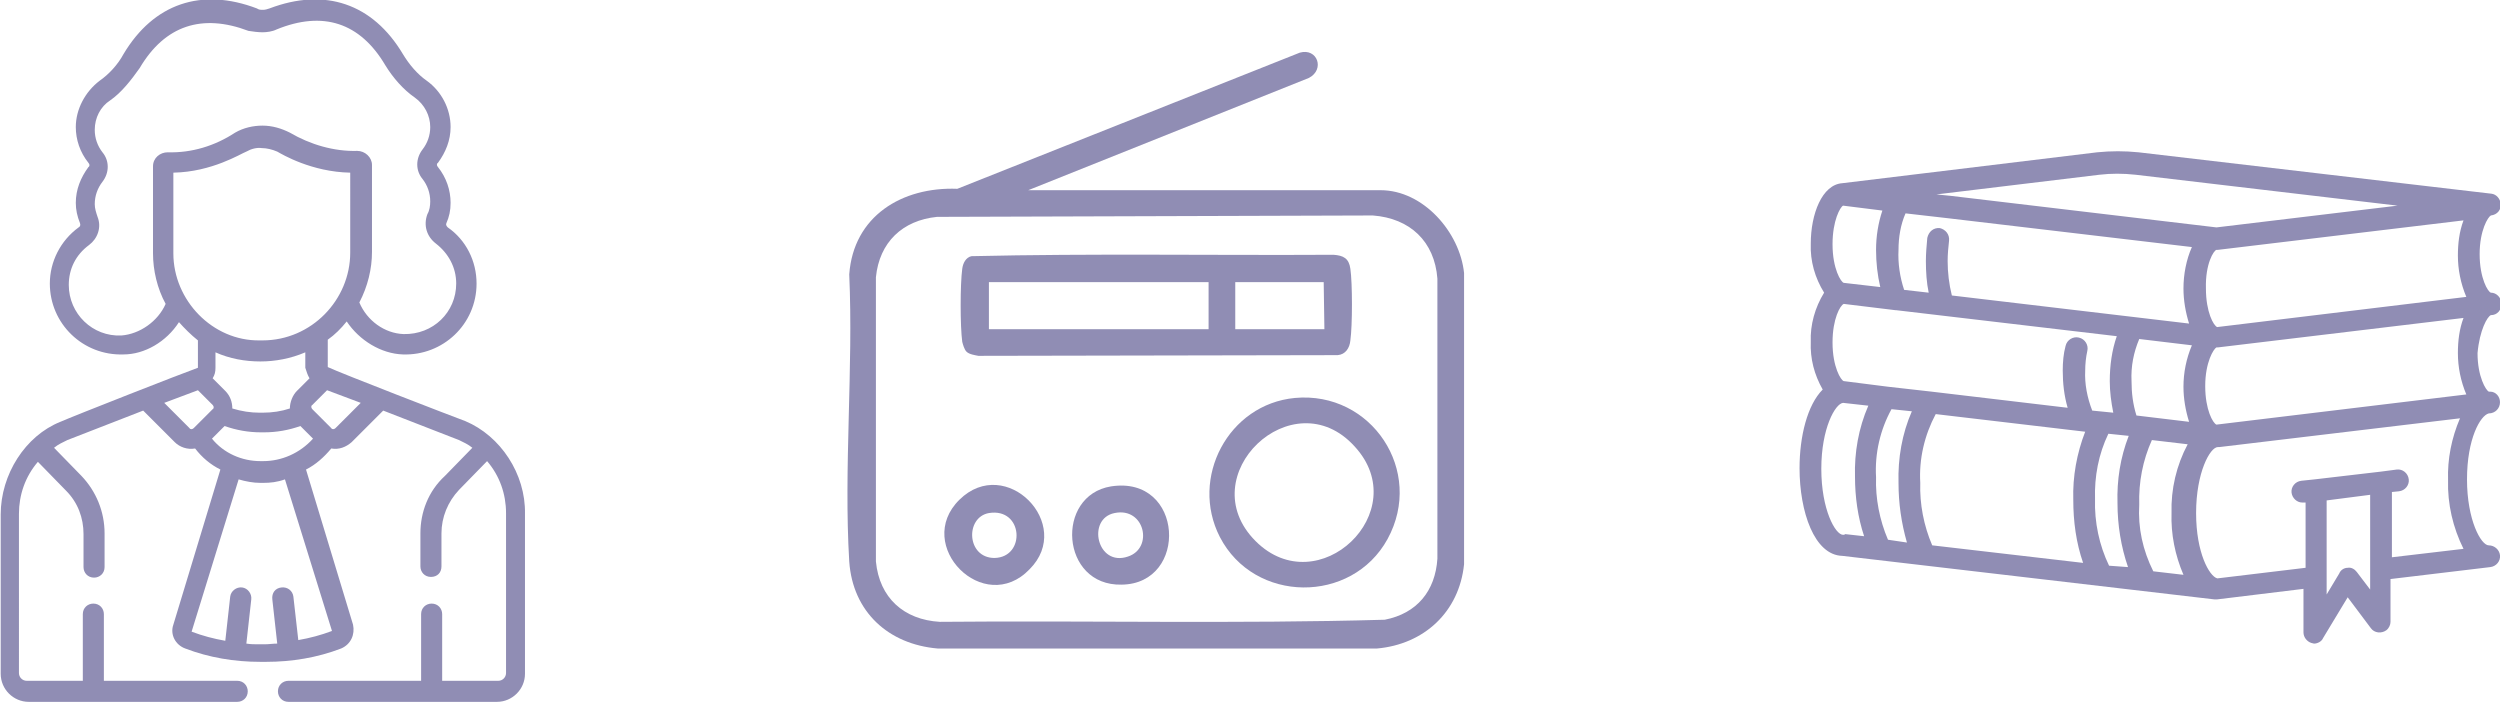 <?xml version="1.0" encoding="utf-8"?>
<!-- Generator: Adobe Illustrator 26.3.1, SVG Export Plug-In . SVG Version: 6.00 Build 0)  -->
<svg version="1.1" id="Capa_1" xmlns="http://www.w3.org/2000/svg" xmlns:xlink="http://www.w3.org/1999/xlink" x="0px" y="0px"
	 viewBox="0 0 356.2 100" style="enable-background:new 0 0 356.2 100;" xml:space="preserve">
<style type="text/css">
	.st0{fill:#908DB4;}
	.st1{fill:none;}
</style>
<path class="st0" d="M47.8,61c-0.2,0.2-0.5,0.2-0.6,0l-2.7-2.7l0,0c-0.2-0.2-0.2-0.5,0-0.6l2.1-2.1l4.8,1.8L47.8,61z M37.5,65.7
	L37.5,65.7c-0.1,0-0.1,0-0.2,0c-0.1,0-0.1,0-0.2,0l0,0c-2.6,0-5.2-1.1-6.9-3.2l1.8-1.8c1.7,0.6,3.4,0.9,5.2,0.9l0,0
	c0.1,0,0.1,0,0.2,0c0.1,0,0.1,0,0.2,0l0,0c1.8,0,3.5-0.3,5.2-0.9l1.8,1.8C42.7,64.6,40.1,65.7,37.5,65.7 M47.3,89.9
	c-1.6,0.6-3.1,1-4.8,1.3L41.8,85c-0.1-0.8-0.8-1.4-1.7-1.3s-1.4,0.8-1.3,1.7l0.7,6.3c-0.6,0-1.2,0.1-1.8,0.1l0,0c-0.1,0-0.3,0-0.4,0
	c-0.1,0-0.3,0-0.4,0l0,0c-0.6,0-1.2,0-1.8-0.1l0.7-6.3c0.1-0.8-0.5-1.6-1.3-1.7s-1.6,0.5-1.7,1.3l-0.7,6.3c-1.7-0.3-3.2-0.7-4.8-1.3
	L34,68.3c1,0.3,2.1,0.5,3.1,0.5l0,0l0,0c0.1,0,0.1,0,0.2,0c0.1,0,0.1,0,0.2,0l0,0l0,0l0,0c1,0,2-0.1,3.1-0.5L47.3,89.9z M27.6,61
	L27.6,61c-0.2,0.2-0.5,0.2-0.6,0l-3.6-3.6l4.8-1.8l2.1,2.1c0.2,0.2,0.2,0.5,0,0.6l0,0L27.6,61z M44.1,53.9l-1.8,1.8
	c-0.6,0.6-1,1.6-1,2.5c-1.2,0.4-2.5,0.6-3.9,0.6c-0.1,0-0.1,0-0.2,0c-0.1,0-0.1,0-0.2,0c-1.3,0-2.6-0.2-3.9-0.6c0-0.9-0.3-1.8-1-2.5
	l-1.8-1.8c0.3-0.5,0.4-0.9,0.4-1.5v-2.2c2,0.9,4.2,1.3,6.4,1.3c2.1,0,4.3-0.4,6.4-1.3v2.2C43.7,53,43.8,53.4,44.1,53.9 M24.7,36.1
	V24.6c5.5-0.1,9.6-2.7,10.4-3c0.7-0.4,1.5-0.6,2.2-0.5c0.7,0,1.5,0.2,2.2,0.5c0.7,0.4,4.9,2.9,10.4,3V36c0,6.7-5.5,12.5-12.5,12.5
	c-0.1,0-0.1,0-0.2,0c-0.1,0-0.1,0-0.2,0C30.3,48.6,24.7,42.8,24.7,36.1 M23.9,21.7c-1.1,0-2.1,0.8-2.1,2c0,0.2,0-1.2,0,12.4
	c0,2.4,0.6,5,1.8,7.2c-1.1,2.5-3.7,4.3-6.3,4.5c-4.1,0.2-7.5-3.1-7.5-7.2c0-2.3,1-4.3,2.9-5.7c1.2-0.9,1.8-2.5,1.2-4
	c-0.2-0.6-0.4-1.2-0.4-1.8c0-1.2,0.4-2.3,1.1-3.2c1-1.3,1-3,0-4.2c-0.7-0.9-1.1-2-1.1-3.2c0-1.7,0.8-3.3,2.2-4.2
	c1.6-1.1,3-2.9,4.2-4.6c3.6-6.1,8.9-7.8,15.5-5.3c0.6,0.1,1.4,0.2,2,0.2s1.4-0.1,2-0.4c6.6-2.7,11.9-1,15.5,5.1
	c1.1,1.8,2.6,3.5,4.2,4.6c1.4,1,2.2,2.6,2.2,4.2c0,1.2-0.4,2.3-1.1,3.2c-1,1.3-1,3,0,4.2c0.7,0.9,1.1,2,1.1,3.2
	c0,0.6-0.1,1.3-0.4,1.8c-0.6,1.6-0.1,3.2,1.2,4.2c1.8,1.4,2.9,3.4,2.9,5.7c0,4.1-3.3,7.3-7.5,7.2c-2.7-0.1-5.2-1.9-6.3-4.5
	c1.2-2.3,1.8-4.8,1.8-7.2c0-13.6,0-12.2,0-12.4c0-1.1-1-2-2.1-2c-3.3,0.1-6.7-0.9-9.6-2.6c-1.2-0.6-2.5-1-3.9-1
	c-1.3,0-2.7,0.3-3.9,1C30.6,20.8,27.3,21.8,23.9,21.7 M66.3,60L66.3,60c-1.9-0.7-17.7-6.8-19.6-7.7v-3.9c1-0.7,1.9-1.6,2.7-2.6
	c1.8,2.7,4.9,4.6,8,4.7c5.7,0.2,10.5-4.3,10.5-10.1c0-3.2-1.5-6.2-4.1-8c-0.2-0.2-0.3-0.4-0.2-0.6c0.4-0.9,0.6-1.8,0.6-2.9
	c0-1.8-0.6-3.6-1.8-5.1c-0.2-0.2-0.2-0.5,0-0.6c1.1-1.5,1.8-3.2,1.8-5.1c0-2.6-1.3-5.1-3.4-6.6c-1.3-0.9-2.5-2.3-3.4-3.8
	c-4.3-7.2-11.1-9.5-19-6.5c-0.3,0.1-0.6,0.2-0.9,0.2c-0.4,0-0.6,0-0.9-0.2c-7.9-3-14.7-0.7-19,6.5c-0.8,1.5-2.1,2.9-3.4,3.8
	c-2.1,1.6-3.4,4.1-3.4,6.6c0,1.8,0.6,3.6,1.8,5.1c0.2,0.2,0.2,0.5,0,0.6c-1.1,1.5-1.8,3.2-1.8,5.1c0,1,0.2,1.9,0.6,2.9
	c0.1,0.3,0,0.5-0.2,0.6c-2.6,1.9-4.1,4.9-4.1,8c0,5.7,4.7,10.3,10.5,10.1c3,0,6.1-1.8,7.9-4.6c0.8,0.9,1.7,1.8,2.7,2.6v3.9
	c-2,0.7-17.8,6.9-19.6,7.7l0,0c-5,2-8.5,7.5-8.5,13.2V96c0,2.2,1.8,4,4,4h29.7c0.8,0,1.5-0.6,1.5-1.5c0-0.8-0.6-1.5-1.5-1.5h-19
	v-9.5c0-0.8-0.6-1.5-1.5-1.5c-0.8,0-1.5,0.6-1.5,1.5V97h-8c-0.6,0-1.1-0.5-1.1-1.1V73.2c0-2.7,0.9-5.3,2.7-7.4l4,4.1
	c1.7,1.7,2.5,3.9,2.5,6.2v4.7c0,0.8,0.6,1.5,1.5,1.5c0.8,0,1.5-0.6,1.5-1.5V76c0-3.1-1.2-6-3.3-8.2l-3.9-4C8.3,63.3,9,63,9.6,62.7
	l10.8-4.2l4.5,4.5c0.7,0.7,1.8,1.1,2.9,0.9c1,1.3,2.2,2.3,3.6,3L24.7,89c-0.5,1.4,0.3,2.9,1.7,3.4c3.4,1.3,7,1.9,10.7,1.9l0,0
	c0.1,0,0.3,0,0.4,0c0.1,0,0.3,0,0.4,0l0,0c3.7,0,7.3-0.6,10.7-1.9c1.4-0.6,2-2,1.7-3.4l-6.7-22.1c1.4-0.7,2.6-1.8,3.6-3
	c1.1,0.2,2.1-0.2,2.9-0.9l4.5-4.5l10.8,4.2c0.6,0.3,1.3,0.6,1.9,1.1l-3.9,4C61,70,59.9,73,59.9,76v4.7c0,0.8,0.6,1.5,1.5,1.5
	s1.5-0.6,1.5-1.5V76c0-2.3,0.9-4.5,2.5-6.2l4-4.1c1.8,2.1,2.7,4.7,2.7,7.4v22.8c0,0.6-0.5,1.1-1.1,1.1h-8v-9.5
	c0-0.8-0.6-1.5-1.5-1.5c-0.8,0-1.5,0.6-1.5,1.5V97H41.1c-0.8,0-1.5,0.6-1.5,1.5c0,0.8,0.6,1.5,1.5,1.5h29.7c2.2,0,4-1.8,4-4V73.2
	C74.9,67.5,71.3,62.1,66.3,60"/>
<path class="st0" d="M133.5,30.9c-4.9,0.5-8.2,3.6-8.7,8.6V80c0.5,5.2,4,8.3,9.1,8.6c21.1-0.2,42.3,0.3,63.4-0.3
	c4.6-0.9,7.2-4.1,7.5-8.7V39.7c-0.4-5.3-3.9-8.6-9.2-9L133.5,30.9z M208.6,80.4c-0.7,6.8-5.7,11.4-12.4,12h-62.6
	c-7-0.6-12.1-5.2-12.6-12.4c-0.8-13.3,0.6-27.5,0-40.9c0.6-8.3,7.5-12.5,15.4-12.2l48.8-19.4c2.5-0.7,3.6,2.4,1.3,3.6l-40,16h50.2
	c6.1,0,11.3,6,11.9,11.8C208.6,38.9,208.6,80.4,208.6,80.4z"/>
<path class="st0" d="M188.6,40.2H176v6.7h12.7L188.6,40.2L188.6,40.2z M172.2,40.2h-31.3v6.7h31.3V40.2z M137.7,50.1
	c-0.3-0.3-0.5-1-0.6-1.4c-0.3-2.2-0.3-8.2,0-10.4c0.1-0.8,0.5-1.6,1.3-1.8c17.2-0.4,34.4-0.1,51.6-0.2c1.4,0.1,2.2,0.5,2.4,2
	c0.3,2,0.3,8.1,0,10.2c-0.1,1.1-0.7,2-1.8,2.1l-51.2,0.1C138.9,50.6,138.1,50.5,137.7,50.1"/>
<path class="st0" d="M178.9,77.1c8.9,8.9,22.7-4.2,14.1-13.5C184.2,53.9,169.6,67.8,178.9,77.1 M184.5,56.7
	c10.9-1,18.5,10.4,13.2,20.1c-5.1,9.3-19,9.2-23.9-0.3C169.5,68.1,175,57.6,184.5,56.7"/>
<path class="st0" d="M158.8,73.1c-4,0.8-2.5,7.7,1.9,6.2C164.4,78.1,163.1,72.2,158.8,73.1 M158.3,69.3c10.4-1.6,11.1,13.9,1.5,14
	C151.1,83.5,150.3,70.6,158.3,69.3"/>
<path class="st0" d="M140.9,73.1c-3.4,0.6-3.2,6.4,0.8,6.4C146.2,79.4,145.8,72.3,140.9,73.1 M136.7,71.2c6.6-6.5,16.4,3.5,10,9.9
	C140.2,87.9,130.1,77.7,136.7,71.2"/>
<path class="st0" d="M340.8,79.4v-9.3l1-0.1c0.9-0.1,1.5-0.9,1.4-1.7c-0.1-0.9-0.9-1.5-1.7-1.4l-2.3,0.3l0,0l-9.4,1.1l0,0l-1.9,0.2
	c-0.9,0.1-1.5,0.9-1.4,1.7c0.1,0.8,0.8,1.4,1.5,1.4c0.1,0,0.1,0,0.2,0h0.3v9.3L316,82.4h-0.1c-1.1-0.3-3-3.6-3-9.3
	c0-5.8,2-9.4,3.1-9.4c0.1,0,0.1,0,0.2,0l34.3-4.1c-1.2,2.8-1.8,5.8-1.7,8.8c-0.1,3.4,0.7,6.8,2.2,9.8L340.8,79.4z M335.8,81.5
	c-0.3-0.4-0.8-0.7-1.3-0.6c-0.5,0-1,0.3-1.2,0.8l-1.8,3V71.3l6.2-0.8V84L335.8,81.5z M262.6,76.2c-1.1,0-3.1-3.6-3.1-9.4
	s2-9.3,3.1-9.4l3.6,0.4c-1.4,3.2-2,6.7-1.9,10.1c0,2.9,0.4,5.8,1.3,8.5l-2.7-0.3C262.8,76.2,262.7,76.2,262.6,76.2 M262.6,29.3
	l5.6,0.7c-0.6,1.8-0.9,3.7-0.9,5.6c0,1.8,0.2,3.6,0.6,5.3l-5.2-0.6c-0.4-0.1-1.6-2-1.6-5.5C261.1,31.4,262.2,29.5,262.6,29.3
	L262.6,29.3z M299.1,24.9c1.7-0.2,3.4-0.2,5.2,0l37.3,4.4l-25.8,3.1l-37.9-4.5l0,0l-2-0.2L299.1,24.9z M315.8,60.5
	c-0.5-0.2-1.6-2.1-1.6-5.5s1.2-5.3,1.6-5.5c0.1,0,0.1,0,0.2,0l35-4.2c-0.6,1.6-0.8,3.3-0.8,5c0,2,0.4,4,1.2,5.9L315.8,60.5z
	 M304.4,59.2c-0.5-1.6-0.7-3.2-0.7-4.9c-0.1-2.1,0.3-4.1,1.1-6l7.5,0.9c-0.8,1.9-1.2,3.9-1.2,5.9c0,1.7,0.3,3.4,0.8,5L304.4,59.2z
	 M315.8,35.6L315.8,35.6c0.1,0,0.1,0,0.2,0l35-4.2c-0.6,1.6-0.8,3.3-0.8,5c0,2,0.4,4,1.2,5.9l-35.5,4.3c-0.5-0.2-1.6-2.1-1.6-5.5
	C314.2,37.6,315.4,35.7,315.8,35.6 M271.5,30.4l6.1,0.7l0,0l34.7,4.1c-0.8,1.8-1.2,3.9-1.2,5.9c0,1.7,0.3,3.4,0.8,5l-33.8-4
	c-0.4-1.6-0.6-3.3-0.6-4.9c0-1,0.1-2,0.2-2.9s-0.5-1.6-1.3-1.8c-0.9-0.1-1.6,0.5-1.8,1.4c-0.1,1.1-0.2,2.2-0.2,3.3
	c0,1.5,0.1,3.1,0.4,4.5l-3.5-0.4c-0.6-1.8-0.9-3.8-0.8-5.7C270.5,33.8,270.8,32,271.5,30.4 M262.7,54.3c-0.4-0.1-1.6-2-1.6-5.5
	c0-3.4,1.1-5.3,1.6-5.5l7.4,0.9c0,0,0,0,0.1,0l31.4,3.7c-0.7,2-1,4.2-1,6.4c0,1.5,0.2,3,0.5,4.5l-3-0.3c-0.7-1.8-1.1-3.8-1-5.7
	c0-0.9,0.1-1.9,0.3-2.8c0.2-0.8-0.3-1.7-1.2-1.9c-0.8-0.2-1.7,0.3-1.9,1.2c-0.3,1.1-0.4,2.3-0.4,3.5c0,1.8,0.2,3.6,0.7,5.3
	l-19.4-2.3l0,0l-6.2-0.7l0,0L262.7,54.3z M269,76.9c-1.2-2.8-1.8-5.9-1.7-8.9c-0.2-3.4,0.6-6.8,2.2-9.7l2.9,0.3
	c-1.4,3.2-2,6.7-1.9,10.2c0,2.9,0.4,5.7,1.2,8.5L269,76.9z M275.3,77.7c-1.2-2.8-1.8-5.9-1.7-8.9c-0.2-3.4,0.6-6.8,2.2-9.8l21.2,2.5
	h0.1l0,0c-1.2,3.1-1.8,6.4-1.7,9.7c0,3.1,0.4,6.1,1.4,9L275.3,77.7z M300.5,80.6c-1.4-2.9-2.1-6.2-2-9.5c-0.1-3.2,0.5-6.4,1.9-9.3
	l2.9,0.3c-1.2,3.1-1.7,6.3-1.6,9.6c0,3.1,0.5,6.2,1.5,9.1L300.5,80.6z M306.8,81.4c-1.5-3-2.2-6.2-2-9.5c-0.1-3.2,0.5-6.3,1.8-9.2
	l5.1,0.6c-1.6,3-2.4,6.4-2.3,9.8c-0.1,3,0.5,6,1.7,8.8L306.8,81.4z M354.9,44.9L354.9,44.9c0.9,0,1.5-0.7,1.5-1.6s-0.7-1.6-1.5-1.6
	l0,0c-0.4-0.1-1.6-2-1.6-5.5c0-3.4,1.2-5.3,1.6-5.5l0,0c0.9-0.1,1.5-0.8,1.4-1.7c-0.1-0.7-0.6-1.3-1.3-1.4l-50.3-5.9
	c-2-0.2-3.9-0.2-5.9,0l-36.3,4.4l0,0c-2.9,0.2-4.5,4.4-4.5,8.6c-0.1,2.5,0.6,4.9,1.9,7c-1.3,2.1-2,4.6-1.9,7
	c-0.1,2.4,0.5,4.7,1.7,6.8c-2.2,2.2-3.3,6.7-3.3,11.2c0,6.2,2.1,12.4,6.1,12.5l53,6.2c0.1,0,0.1,0,0.2,0s0.1,0,0.2,0l12.3-1.5v6.2
	c0,0.7,0.5,1.3,1.1,1.5c0.1,0,0.3,0.1,0.4,0.1c0.5,0,1.1-0.3,1.3-0.8l3.5-5.8l3.3,4.4c0.5,0.7,1.5,0.8,2.2,0.3
	c0.4-0.3,0.6-0.8,0.6-1.2v-6.1l14.2-1.7c0.9-0.1,1.5-0.9,1.4-1.7c-0.1-0.8-0.8-1.4-1.6-1.4c-1.1,0-3.1-3.6-3.1-9.4s1.9-9.1,3.1-9.4
	c0.9,0,1.6-0.7,1.6-1.6c0-0.8-0.6-1.5-1.4-1.5c-0.1,0-0.1,0-0.2,0c-0.4-0.2-1.6-2.1-1.6-5.5C353.3,47,354.4,45.1,354.9,44.9"/>
<path class="st1" d="M662.6-162.2"/>
<path class="st1" d="M762.6-162.2"/>
<path class="st1" d="M662.6-162.2"/>
<path class="st1" d="M762.6-162.2"/>
<path class="st1" d="M662.6-162.2"/>
<path class="st1" d="M762.6-162.2"/>
<path class="st1" d="M662.6-162.2"/>
<path class="st1" d="M762.6-162.2"/>
<path class="st1" d="M662.6-162.2"/>
<path class="st1" d="M762.6-162.2"/>
<path class="st1" d="M662.6-162.2"/>
<path class="st1" d="M762.6-162.2"/>
<path class="st1" d="M662.6-162.2"/>
<path class="st1" d="M762.6-162.2"/>
<path class="st1" d="M662.6-162.2"/>
<path class="st1" d="M762.6-162.2"/>
<path class="st1" d="M662.6-162.2"/>
<path class="st1" d="M762.6-162.2"/>
<path class="st1" d="M662.6-162.2"/>
<path class="st1" d="M762.6-162.2"/>
<path class="st1" d="M662.6-162.2"/>
<path class="st1" d="M762.6-162.2"/>
<path class="st1" d="M662.6-162.2"/>
<path class="st1" d="M762.6-162.2"/>
<path class="st1" d="M662.6-162.2"/>
<path class="st1" d="M762.6-162.2"/>
<path class="st1" d="M662.6-162.2"/>
<path class="st1" d="M762.6-162.2"/>
</svg>
